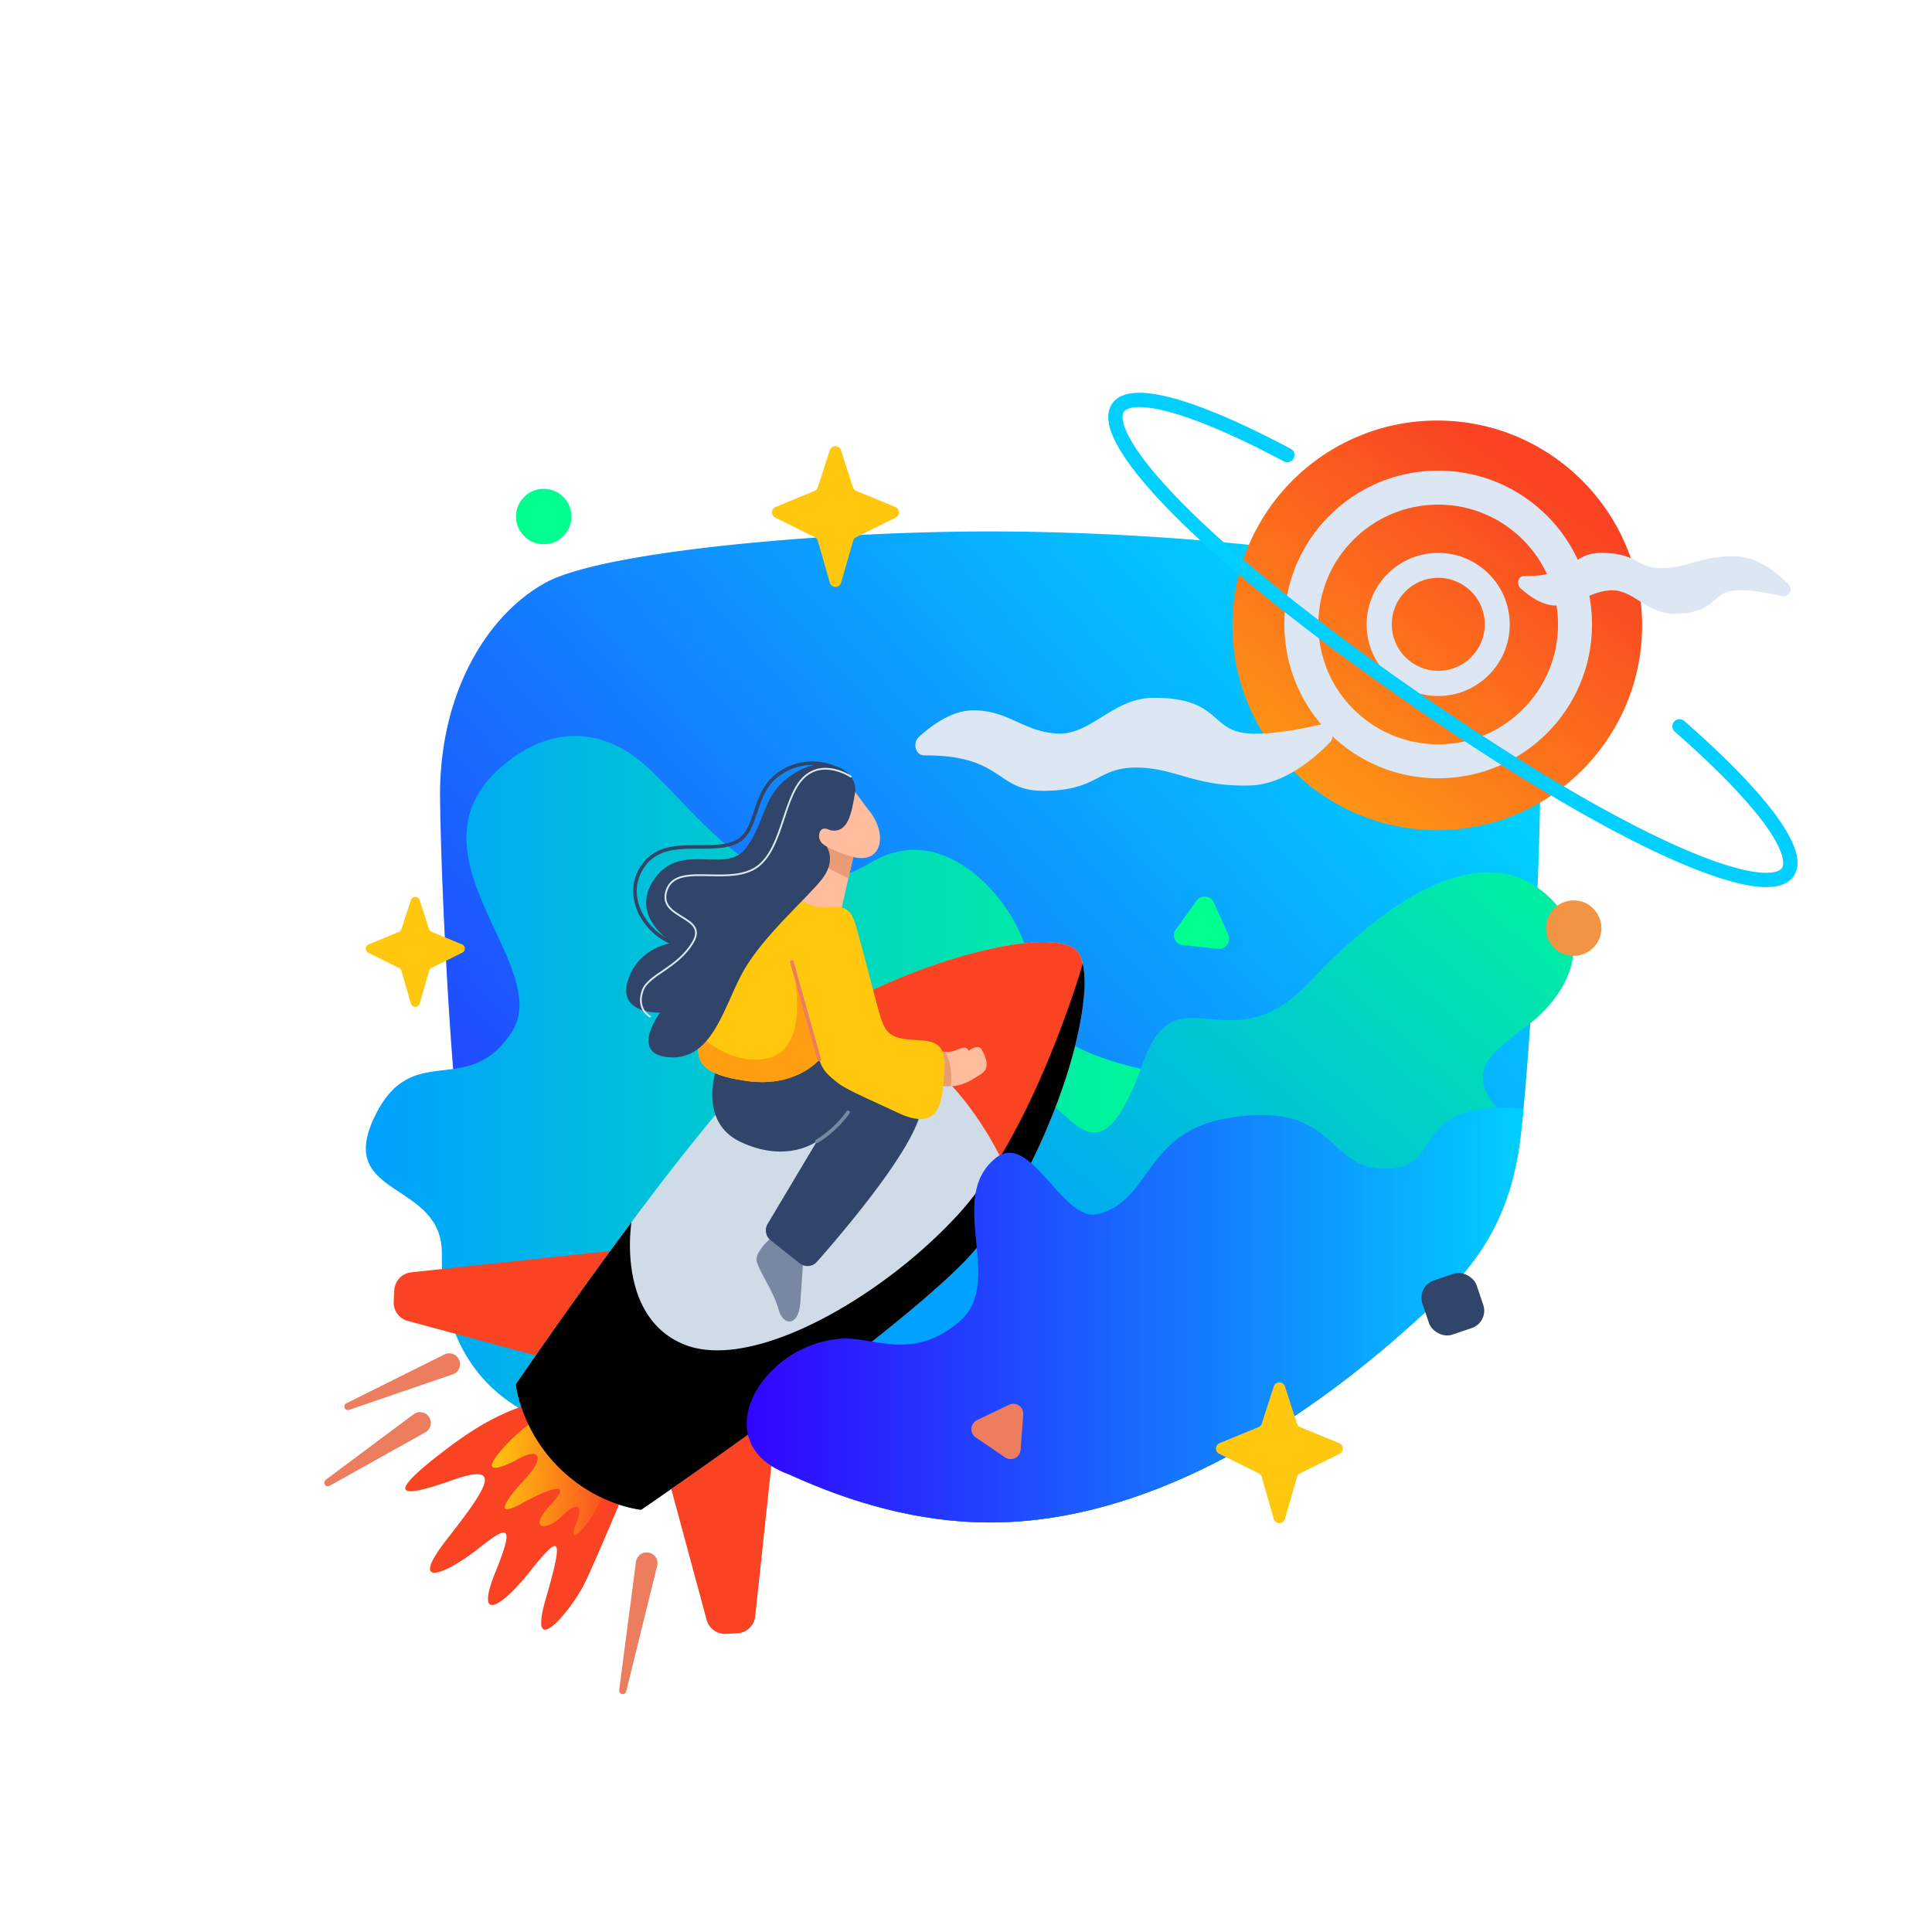 <svg xmlns="http://www.w3.org/2000/svg" xmlns:xlink="http://www.w3.org/1999/xlink" viewBox="0 0 1080 1080"><defs><style>.cls-1{isolation:isolate;}.cls-2{fill:url(#linear-gradient);}.cls-3{fill:url(#linear-gradient-2);}.cls-4{fill:#dde7f3;}.cls-5{fill:url(#linear-gradient-3);}.cls-6{fill:url(#linear-gradient-4);}.cls-22,.cls-23,.cls-25,.cls-26,.cls-7{fill:none;stroke-linecap:round;stroke-linejoin:round;}.cls-7{stroke:#00cfff;stroke-width:8px;}.cls-8{fill:url(#linear-gradient-5);}.cls-9{fill:url(#linear-gradient-6);}.cls-10{fill:#f94323;}.cls-11{fill:#cfdce8;}.cls-12{fill:#fa4323;}.cls-13{fill:#31456a;}.cls-14{fill:url(#linear-gradient-7);}.cls-15{fill:#7888a2;}.cls-16{mix-blend-mode:soft-light;}.cls-17{fill:#ffbd9d;}.cls-18{fill:url(#linear-gradient-8);}.cls-19{fill:#e99b73;}.cls-20{fill:#ffc70d;}.cls-21{fill:#ff9e10;}.cls-22{stroke:#ed7d5f;}.cls-22,.cls-23,.cls-25{stroke-width:2px;}.cls-23{stroke:#7888a2;}.cls-24{fill:#ed7d5f;}.cls-25{stroke:#314569;}.cls-26{stroke:#dde7f3;}.cls-27{fill:#00ff8f;}.cls-28{fill:#f39444;}</style><linearGradient id="linear-gradient" x1="135.07" y1="894.64" x2="752.83" y2="350.32" gradientUnits="userSpaceOnUse"><stop offset="0" stop-color="#3104ff"/><stop offset="1" stop-color="#00cfff"/></linearGradient><linearGradient id="linear-gradient-2" x1="659.57" y1="546.89" x2="861.17" y2="270.41" gradientUnits="userSpaceOnUse"><stop offset="0" stop-color="#ffc70d"/><stop offset="1" stop-color="#fa4323"/></linearGradient><linearGradient id="linear-gradient-3" x1="659.66" y1="546.96" x2="861.26" y2="270.48" xlink:href="#linear-gradient-2"/><linearGradient id="linear-gradient-4" x1="659.66" y1="546.96" x2="861.26" y2="270.48" xlink:href="#linear-gradient-2"/><linearGradient id="linear-gradient-5" x1="204.46" y1="605.81" x2="679.79" y2="605.81" gradientUnits="userSpaceOnUse"><stop offset="0" stop-color="#00a1ff"/><stop offset="1" stop-color="#00ff8f"/></linearGradient><linearGradient id="linear-gradient-6" x1="593.82" y1="738.66" x2="876.06" y2="416.1" xlink:href="#linear-gradient-5"/><linearGradient id="linear-gradient-7" x1="428.4" y1="925.72" x2="500.76" y2="925.72" gradientTransform="translate(-104.91 -128.65) rotate(2.97)" xlink:href="#linear-gradient-2"/><linearGradient id="linear-gradient-8" x1="417.38" y1="735.14" x2="851.66" y2="735.14" xlink:href="#linear-gradient"/></defs><g class="cls-1"><g id="Layer_2" data-name="Layer 2"><path class="cls-2" d="M860.93,447.25c-.35,21.93-1.3,48.2-2.6,74.5-.84,17-1.82,34.08-2.89,50-1.2,18-2.49,34.55-3.78,47.88-.69,7.14-1.38,13.36-2,18.4-.05.35-.09.69-.15,1-4.83,35-18.05,62.14-46.07,88.26-28.3,26.38-132,123.79-249.95,123.79-39.59,0-77.57-11-111.64-26.56A417.64,417.64,0,0,1,390.06,796c-41.8-26.85-72.95-56-86.58-68.75C275.19,700.91,262,673.52,257.27,638S246.89,508.13,246,447.25s27.35-104.51,59.42-121.76,154.69-28.41,248.07-28.41,216,11.16,248.06,28.41S861.87,386.37,860.93,447.25Z"/><circle class="cls-3" cx="803.45" cy="349.58" r="114.5"/><circle class="cls-4" cx="803.95" cy="349.08" r="86"/><circle class="cls-5" cx="803.95" cy="349.08" r="67"/><circle class="cls-4" cx="803.95" cy="349.08" r="40"/><circle class="cls-6" cx="804" cy="349" r="26"/><path class="cls-7" d="M938.85,406c124,108.55,55.68,125.91-149-16.06-203.29-141-212.28-211.1-70.24-135.55"/><path class="cls-4" d="M645,390.08c38,0,31,19,54,20,12,.52,27.06-2.24,38.67-5a6,6,0,0,1,5.63,10.05c-10.53,10.73-26.6,23.37-44.3,23.94-31,1-42-10-64-10s-21,13-52,13c-26.54,0-22-20-66.39-19.82-4.92,0-6.57-7-2.94-10.28,7.41-6.79,18.7-14.9,30.33-14.9,20,0,28,12,47,13S622,390.08,645,390.08Z"/><path class="cls-4" d="M935.65,343.08c24.8,0,20.23-12.43,35.24-13.08,7.85-.34,17.67,1.46,25.24,3.26a3.92,3.92,0,0,0,3.67-6.57c-6.87-7-17.36-15.28-28.91-15.65-20.23-.66-27.41,6.54-41.77,6.54s-13.7-8.5-33.94-8.5c-17.31,0-14.35,13.07-43.33,12.95-3.2,0-4.28,4.56-1.91,6.73,4.84,4.44,12.2,9.74,19.79,9.74,13,0,18.27-7.85,30.68-8.5S920.64,343.08,935.65,343.08Z"/><path class="cls-8" d="M286,424.08c-67.77,49.93,25,115,0,153s-56,3-77,48,38.53,34.7,38,76c-1,77,58,101,94,99s135-14,194-14,97-6,97-41,16-58,35-63,23-72-31-85-60-32-61-58-43-84-88-57c-57.53,34.51-94.14-25.55-126-54C333,403.08,305,410.08,286,424.08Z"/><path class="cls-9" d="M858.79,569.24c-8.22,7.16-25.49,17.88-28.8,27.06C824.16,612.51,843,622,849.46,639c-4.83,35-18.05,62.14-46.07,88.26-28.3,26.38-132,123.79-249.95,123.79-61.11,0-118.41-26.17-163.38-55,1-45.43,9.92-92.16,77.89-117,74-27,38-46,82-70s56.28,76.17,89-15c19.1-53.24,48,3,93-45s100.3-84,136.92-44.64h0C892,529.32,872.94,556.9,858.79,569.24Z"/><path class="cls-10" d="M373.5,825.91l61.72-44.37-13.05,122a10.62,10.62,0,0,1-10,9.47l-6.36.34A10.62,10.62,0,0,1,395,905.47Z"/><path class="cls-10" d="M307.48,759.88l44.36-61.71L229.89,711.22a10.61,10.61,0,0,0-9.47,10l-.34,6.37a10.61,10.61,0,0,0,7.83,10.81Z"/><path class="cls-11" d="M606,555c-.06,1-.14,2-.25,3,0,.24,0,.48-.07.72-.05.49-.1,1-.16,1.5-.1.85-.2,1.71-.32,2.59-.05.34-.09.68-.14,1-.26,1.83-.56,3.72-.9,5.65q-.15.9-.33,1.8a.51.51,0,0,1,0,.13q-.27,1.44-.57,2.91c0,.17-.06.33-.1.5-.16.77-.32,1.54-.49,2.33q-.37,1.71-.78,3.45c-.24,1-.48,2-.74,3.09a.74.74,0,0,1,0,.14c-.22.88-.44,1.77-.68,2.67-.1.4-.21.81-.31,1.22-.24.9-.49,1.81-.74,2.72l-.18.65q-.84,3-1.79,6.15c-.23.79-.47,1.57-.72,2.36s-.44,1.43-.67,2.14q-.94,3-2,6c-.31.91-.63,1.82-.95,2.74h0c-.32.91-.65,1.83-1,2.74-.25.7-.5,1.39-.76,2.09s-.62,1.68-.94,2.52-.63,1.68-1,2.53c-2,5-4.05,10.14-6.28,15.21-.24.56-.48,1.1-.74,1.66q-1.65,3.69-3.4,7.36c-.47,1-.95,2-1.44,3s-1,2-1.47,3c-2.64,5.26-5.42,10.44-8.33,15.48-8.94,15.49-19.08,29.6-30,40.53-23.22,23.22-65.7,56-103.49,83.63-23.36,17.11-44.94,32.3-59.07,42.12l-.34.24c-10.26,7.14-16.5,11.38-16.5,11.38s-.24,0-.35,0c-.86-.12-1.72-.26-2.57-.43-1.18-.21-2.35-.46-3.51-.74-.88-.21-1.77-.44-2.64-.69-1.1-.3-2.19-.63-3.27-1l-.3-.1q-2.33-.76-4.59-1.67t-4.46-1.92c-.64-.3-1.27-.6-1.9-.92-.39-.18-.77-.38-1.15-.59-.56-.27-1.11-.56-1.66-.86s-1.27-.7-1.89-1.06l-1.65-1-1.11-.68c-.44-.27-.87-.55-1.3-.83-.74-.49-1.47-1-2.19-1.49-.33-.23-.66-.46-1-.7l-.73-.52-1.28-1q-1.47-1.12-2.88-2.31l-1-.85-.65-.57c-.29-.24-.58-.5-.86-.76s-.45-.4-.67-.62-.61-.55-.91-.83l-1.37-1.34-.9-.9-.56-.58L310,817.83l-.06-.06c-.41-.44-.81-.89-1.2-1.33-.59-.66-1.16-1.33-1.72-2-.41-.47-.79-.94-1.17-1.42l-.06-.08c-.48-.59-.94-1.18-1.38-1.79s-1-1.28-1.42-1.93c-.32-.44-.63-.88-.92-1.33a4.15,4.15,0,0,1-.24-.34c-.2-.3-.4-.59-.59-.89-.32-.47-.62-.93-.91-1.41-.85-1.34-1.67-2.7-2.44-4.1-.22-.4-.44-.79-.65-1.19-.09-.15-.17-.31-.26-.48-.24-.46-.48-.92-.71-1.38s-.56-1.11-.83-1.67l-.27-.58c-.3-.62-.59-1.25-.86-1.88-1-2.28-1.93-4.61-2.74-7-.07-.2-.14-.41-.2-.61L290.9,785a2.41,2.41,0,0,1-.08-.25c-.13-.43-.27-.87-.39-1.3s-.29-1-.42-1.48-.26-1-.38-1.48-.21-.83-.3-1.25-.18-.81-.26-1.22c-.25-1.17-.46-2.35-.63-3.53,0-.2-.07-.41-.09-.61,0,0,3.8-5.6,10.27-14.91.28-.41.57-.83.87-1.25,9.62-13.85,24.63-35.18,41.62-58.4,15.21-20.8,32-43.11,48-62.91h0l3.18-3.92c4.28-5.27,8.5-10.34,12.59-15.12,2.07-2.42,4.12-4.77,6.12-7,5.21-5.91,10.17-11.25,14.76-15.84,10.94-10.94,25.09-21.05,40.64-29.94l1.89-1.07c1.27-.72,2.55-1.42,3.84-2.13s2.57-1.38,3.86-2.05,2.6-1.35,3.91-2c3.93-2,7.92-3.89,11.92-5.72,1.34-.62,2.68-1.21,4-1.8,6.46-2.84,13-5.46,19.41-7.83l2.36-.86,2.35-.84c1.33-.47,2.65-.93,4-1.37s2.64-.88,3.94-1.31c2-.64,3.92-1.25,5.85-1.83l1.93-.57,1.91-.56,3.8-1.07,3.73-1,1.85-.47c1.23-.31,2.44-.61,3.64-.89l3.58-.81c1.18-.26,2.34-.5,3.5-.73a161.81,161.81,0,0,1,16.15-2.5l1.54-.14c.87-.08,1.73-.15,2.57-.2l1.12-.06c.85-.05,1.68-.08,2.49-.1l1,0c9.1-.12,15.84,1.35,19.13,4.64C605.47,535.08,606.81,543.57,606,555Z"/><path class="cls-12" d="M466.36,564.53c16.7,6.49,41.31,18.54,62.51,38.91,20.39,21.22,32.45,45.87,38.93,62.56,30.48-52.78,47.07-121.51,33.84-134.75S519.31,534.23,466.36,564.53Z"/><path class="cls-13" d="M288.44,774.49a69.44,69.44,0,0,0,3.1,12.48,86.21,86.21,0,0,0,54.2,53.94A70.07,70.07,0,0,0,358,843.85c-3.83-8.55-10-23.84-27.86-41.71C312,784,296.81,778.05,288.44,774.49Z"/><path class="cls-10" d="M351.64,827.66s-18.31,44.11-25,57.78-32.4,45.39-21.44,7.9,6.8-34.69-9.26-14.5-30.52,28.46-19,0,6.34-25.71-10.36-12.55-39.25,23-16.72-5.88,32.28-43.38,2.7-32.9S217,835.71,243.15,815s41.49-27.89,67.87-34.54c0,0,1.32-.79,6.18,1.94,3.39,1.87,8.51,5.47,16.12,12.24A59.8,59.8,0,0,1,347.75,813C352,821.63,351.64,827.66,351.64,827.66Z"/><path class="cls-14" d="M347.75,813c-2.36,5.81-10,24.08-17.29,35.19-8.75,13.36-12.13,12-8.21,3s.65-12.61-7.86-3.85-20,8.16-6.6-6.1-.66-9.24-16.05-.83-10.34-.54,1.85-13.71,6.63-16.92-2.84-11.65-24.77,11.38-8.89-6.22c12.38-13.72,28.75-23,35.34-26.46,3.39,1.87,8.51,5.47,16.12,12.24A59.8,59.8,0,0,1,347.75,813Z"/><path class="cls-15" d="M348.56,783.75c-17-17-35.27-23.14-49.95-24.78-6.46,9.3-10.26,14.9-10.26,14.9,0,.21,0,.41.09.62,8.37,3.56,23.59,9.5,41.73,27.65,17.88,17.87,24,33.16,27.86,41.71.11,0,.24,0,.36.06s6.23-4.24,16.5-11.38A96.14,96.14,0,0,0,348.56,783.75Z"/><path class="cls-15" d="M435.22,688.4s-14,10.44-12.15,16.92,9.54,16.92,12.15,26.64,11.09,9.25,12.07-2.94,2.06-30.85,2.06-30.85Z"/><path class="cls-16" d="M567.8,666c2.91-5,5.69-10.22,8.33-15.48.5-1,1-2,1.47-3s1-2,1.44-3q1.76-3.68,3.4-7.36c.26-.56.5-1.1.74-1.66,2.23-5.07,4.33-10.16,6.28-15.21.33-.85.65-1.69,1-2.53s.63-1.68.94-2.52.51-1.39.76-2.09c.33-.91.66-1.83,1-2.74h0c.32-.92.64-1.83.95-2.74q1-3,2-6c.23-.71.45-1.43.67-2.14s.49-1.57.72-2.36q.95-3.11,1.79-6.15l.18-.65c.25-.91.5-1.82.74-2.72.1-.41.21-.82.31-1.22.24-.9.46-1.79.68-2.67a.74.74,0,0,0,0-.14c.26-1,.5-2.07.74-3.09s.53-2.31.78-3.45c.17-.79.33-1.56.49-2.33,0-.17.07-.33.1-.5q.3-1.47.57-2.91a.51.51,0,0,0,0-.13q.18-.9.33-1.8c.34-1.93.64-3.82.9-5.65,0-.34.09-.68.14-1,.12-.88.22-1.74.32-2.59.06-.51.11-1,.16-1.5,0-.24,0-.48.07-.72.11-1,.19-2,.25-3a57.5,57.5,0,0,0-.77-16.22s-26.78,92.89-69,139.45S421,767,382.63,751.64,353,683.23,353,683.21c-4,5.42-8,10.81-11.88,16.11-17,23.22-32,44.55-41.62,58.4-.3.42-.59.84-.87,1.25-6.47,9.31-10.27,14.91-10.27,14.91,0,.2.06.41.09.61.17,1.18.38,2.36.63,3.53.08.41.17.81.26,1.22s.19.84.3,1.25.25,1,.38,1.48.27,1,.42,1.48.26.87.39,1.3a2.41,2.41,0,0,0,.08.25l.45,1.36c.06.2.13.41.2.61.81,2.38,1.73,4.71,2.74,7,.27.63.56,1.26.86,1.88l.27.58c.27.56.54,1.12.83,1.67s.47.92.71,1.38c.09.17.17.33.26.48.21.4.43.79.65,1.19.77,1.4,1.59,2.76,2.44,4.1.29.48.59.94.91,1.41.19.3.39.59.59.89a4.15,4.15,0,0,0,.24.34c.29.45.6.89.92,1.33.46.65.93,1.3,1.42,1.93s.9,1.2,1.38,1.79l.06.08c.38.48.76,1,1.17,1.42.56.68,1.13,1.35,1.72,2,.39.44.79.89,1.2,1.33l.06.06,1.08,1.15.56.58.9.9,1.37,1.34c.3.28.6.56.91.83s.45.42.67.62.57.52.86.76l.65.57,1,.85q1.41,1.19,2.88,2.31l1.28,1,.73.52c.32.24.65.47,1,.7.72.51,1.45,1,2.19,1.49.43.28.86.56,1.3.83l1.11.68,1.65,1c.62.36,1.25.72,1.89,1.06s1.1.59,1.66.86c.38.21.76.41,1.15.59.63.32,1.26.62,1.9.92q2.19,1,4.46,1.92t4.59,1.67l.3.1c1.08.35,2.17.68,3.27,1,.87.25,1.76.48,2.64.69,1.16.28,2.33.53,3.51.74.85.17,1.71.31,2.57.43.11,0,.23,0,.35,0s6.24-4.24,16.5-11.38l.34-.24c14.13-9.82,35.71-25,59.07-42.12,37.79-27.68,80.27-60.41,103.49-83.63C548.72,695.61,558.86,681.5,567.8,666Z"/><path class="cls-17" d="M548,600.7c-4.45,2.67-8.87,6.15-16.5,6.54a35.93,35.93,0,0,1-10.44-1.14l3.33-18.85a17.41,17.41,0,0,0,4,.72,12.86,12.86,0,0,0,5.09-.58c4.22-1.47,6.73-3.12,7.9,0,0,0,5.51-4.29,7.45-.59S554.17,597,548,600.7Z"/><path class="cls-18" d="M851.66,619.6c-.69,7.14-1.38,13.36-2,18.4-.05.35-.09.69-.15,1-4.83,35-18.05,62.14-46.07,88.26-28.3,26.38-132,123.79-249.95,123.79-39.59,0-77.57-11-111.64-26.56C393,807.76,425.05,750.83,471,748.28c17.28-1,39.1,12.92,65.35-9.53,25.92-22.15-7.84-68.5,20.09-91.27,19.6-16,37.35,35.9,57.12,31.2,30.24-7.2,25.92-45.6,72.44-53.6,64.36-11.07,54.11,32.17,93,28C807,650.08,788.36,615.12,851.66,619.6Z"/><path class="cls-13" d="M401.83,593.36s-13.75,32.76,12.2,45,42.62-.36,42.62-.36l-27.59,46.25a7,7,0,0,0,1.65,9l16.38,13a7,7,0,0,0,9.54-.85c15.49-17.52,66.07-76.63,57.52-91.91-10.08-18-55-33.12-55-33.12Z"/><path class="cls-19" d="M531.52,607.24a35.93,35.93,0,0,1-10.44-1.14l3.33-18.85a17.41,17.41,0,0,0,4,.72,28,28,0,0,1,2.82,8.33A42.67,42.67,0,0,1,531.52,607.24Z"/><path class="cls-17" d="M477,479.08,474.25,491,467,523.08l-23-20s6.72-50.29,14-57c16.36-15.08,18.69-4.08,27.76,7C496.51,466.28,493,483.08,477,479.08Z"/><path class="cls-20" d="M528,597.08a129.77,129.77,0,0,1-1.38,15c-2,10.9-7.3,18.1-24.62,10-17-8-29-13-34-17-4.64-3.71-7.8-6.39-9.57-11.55-.14-.4-.27-.82-.39-1.25,0,0-13.06,16.07-41.05,11.93-19.82-2.92-25.6-7.79-26.58-15.7a40.69,40.69,0,0,1,.39-9.85c.06-.52.13-1,.2-1.58a87.78,87.78,0,0,1,4.16-15.79c6.09-17.51,18.45-42.16,36.44-59.41a9.11,9.11,0,0,1,10.94-1.3c4.49,2.64,10.82,5.92,15.46,6.5,8,1,16-4,20,9s11.79,44.92,14.4,53,5.6,11,15.6,12S529,580.08,528,597.08Z"/><path class="cls-19" d="M477,479.08,474.25,491l-18.06-9.15,5.76-8.72A70.89,70.89,0,0,0,477,479.08Z"/><path class="cls-21" d="M458.38,593.53c-.14-.4-.27-.82-.39-1.25,0,0-13.06,16.07-41.05,11.93-19.82-2.92-25.6-7.79-26.58-15.7a40.69,40.69,0,0,1,.39-9.85c7.52,6.63,19.36,14.31,33.4,13.62,24.36-1.2,22.92-29.61,19.57-50.73Z"/><path class="cls-13" d="M440,435.08c20.76-16.31,40-4.26,38,7.87s-4,23.13-14,21.13c0,0-5-3-6,2s4,7,4,7,6,8-3,19-32,31-43,50-17,50-41,49-6-25-6-25-24,1-18-18,25-21,25-21-25-15-10-36,40-2,51-17S426,446.08,440,435.08Z"/><line class="cls-22" x1="457.99" y1="592.28" x2="442.63" y2="537.68"/><path class="cls-23" d="M456.65,638a60.52,60.52,0,0,0,17.42-16.2"/><path class="cls-20" d="M239.84,519.37l-5.26-16.26a2.56,2.56,0,0,0-4.87,0l-5.27,16.26a2.55,2.55,0,0,1-1.46,1.57l-16.94,7a2.56,2.56,0,0,0-.16,4.66l17.18,8.51a2.57,2.57,0,0,1,1.33,1.59L229.68,561a2.56,2.56,0,0,0,4.92,0l5.3-18.34a2.58,2.58,0,0,1,1.32-1.59l17.18-8.51a2.56,2.56,0,0,0-.16-4.66l-16.94-7A2.58,2.58,0,0,1,239.84,519.37Z"/><path class="cls-20" d="M476.84,272.45l-6.74-20.78a3.27,3.27,0,0,0-6.22,0l-6.74,20.78a3.29,3.29,0,0,1-1.86,2l-21.66,8.93a3.27,3.27,0,0,0-.2,6l22,10.88a3.28,3.28,0,0,1,1.7,2l6.76,23.45a3.27,3.27,0,0,0,6.29,0l6.77-23.45a3.28,3.28,0,0,1,1.7-2l22-10.88a3.27,3.27,0,0,0-.2-6l-21.66-8.93A3.27,3.27,0,0,1,476.84,272.45Z"/><path class="cls-20" d="M725,795.78,718.3,775a3.28,3.28,0,0,0-6.23,0l-6.73,20.78a3.31,3.31,0,0,1-1.87,2l-21.65,8.93a3.27,3.27,0,0,0-.2,6l22,10.88a3.26,3.26,0,0,1,1.69,2L712,849.05a3.27,3.27,0,0,0,6.29,0l6.77-23.45a3.32,3.32,0,0,1,1.69-2l22-10.88a3.27,3.27,0,0,0-.2-6L726.9,797.8A3.31,3.31,0,0,1,725,795.78Z"/><path class="cls-24" d="M253.07,768.28,195.24,788.1a2,2,0,0,1-1.54-3.69l54.72-27.25A6,6,0,1,1,253.8,768,5.16,5.16,0,0,1,253.07,768.28Z"/><path class="cls-24" d="M237.74,800.71,184.36,830.5a2,2,0,0,1-2.18-3.36l49-36.54a6,6,0,1,1,7.22,9.68A6.9,6.9,0,0,1,237.74,800.71Z"/><path class="cls-25" d="M469.39,430.52a31.9,31.9,0,0,0-32.82,1.38c-17.46,11-11.34,34.2-27,39.6s-38.16-4-49.86,12.24-.1,36.82,16.24,43.34"/><path class="cls-24" d="M367.35,875.3l-17.27,70.09a2,2,0,0,1-3.94-.73l9.37-71.59a6,6,0,0,1,12,1.57A5.13,5.13,0,0,1,367.35,875.3Z"/><path class="cls-26" d="M475.63,434.14s-16-10.82-27.24,1.42S437.11,478,420.55,486.2s-43-4.08-48,11.76,23.52,13.84,14.88,28.64-25.2,18.16-28.26,27.34c-3.52,10.56,4.26,14.34,4.26,14.34"/><circle class="cls-27" cx="303.95" cy="288.74" r="15.5"/><circle class="cls-28" cx="879.7" cy="518.83" r="15.5"/><rect class="cls-13" x="796.16" y="713.02" width="32" height="32" rx="10.22" transform="translate(-190.73 298.58) rotate(-18.68)"/><path class="cls-24" d="M564,785.29l-17.82,8.58a5.6,5.6,0,0,0-.73,9.66l16.35,11.15a5.59,5.59,0,0,0,8.72-4.2L572,790.75A5.59,5.59,0,0,0,564,785.29Z"/><path class="cls-27" d="M686.63,522.58l-8.09-18.06a5.59,5.59,0,0,0-9.63-1l-11.59,16a5.59,5.59,0,0,0,4,8.83l19.68,2A5.59,5.59,0,0,0,686.63,522.58Z"/></g></g></svg>
